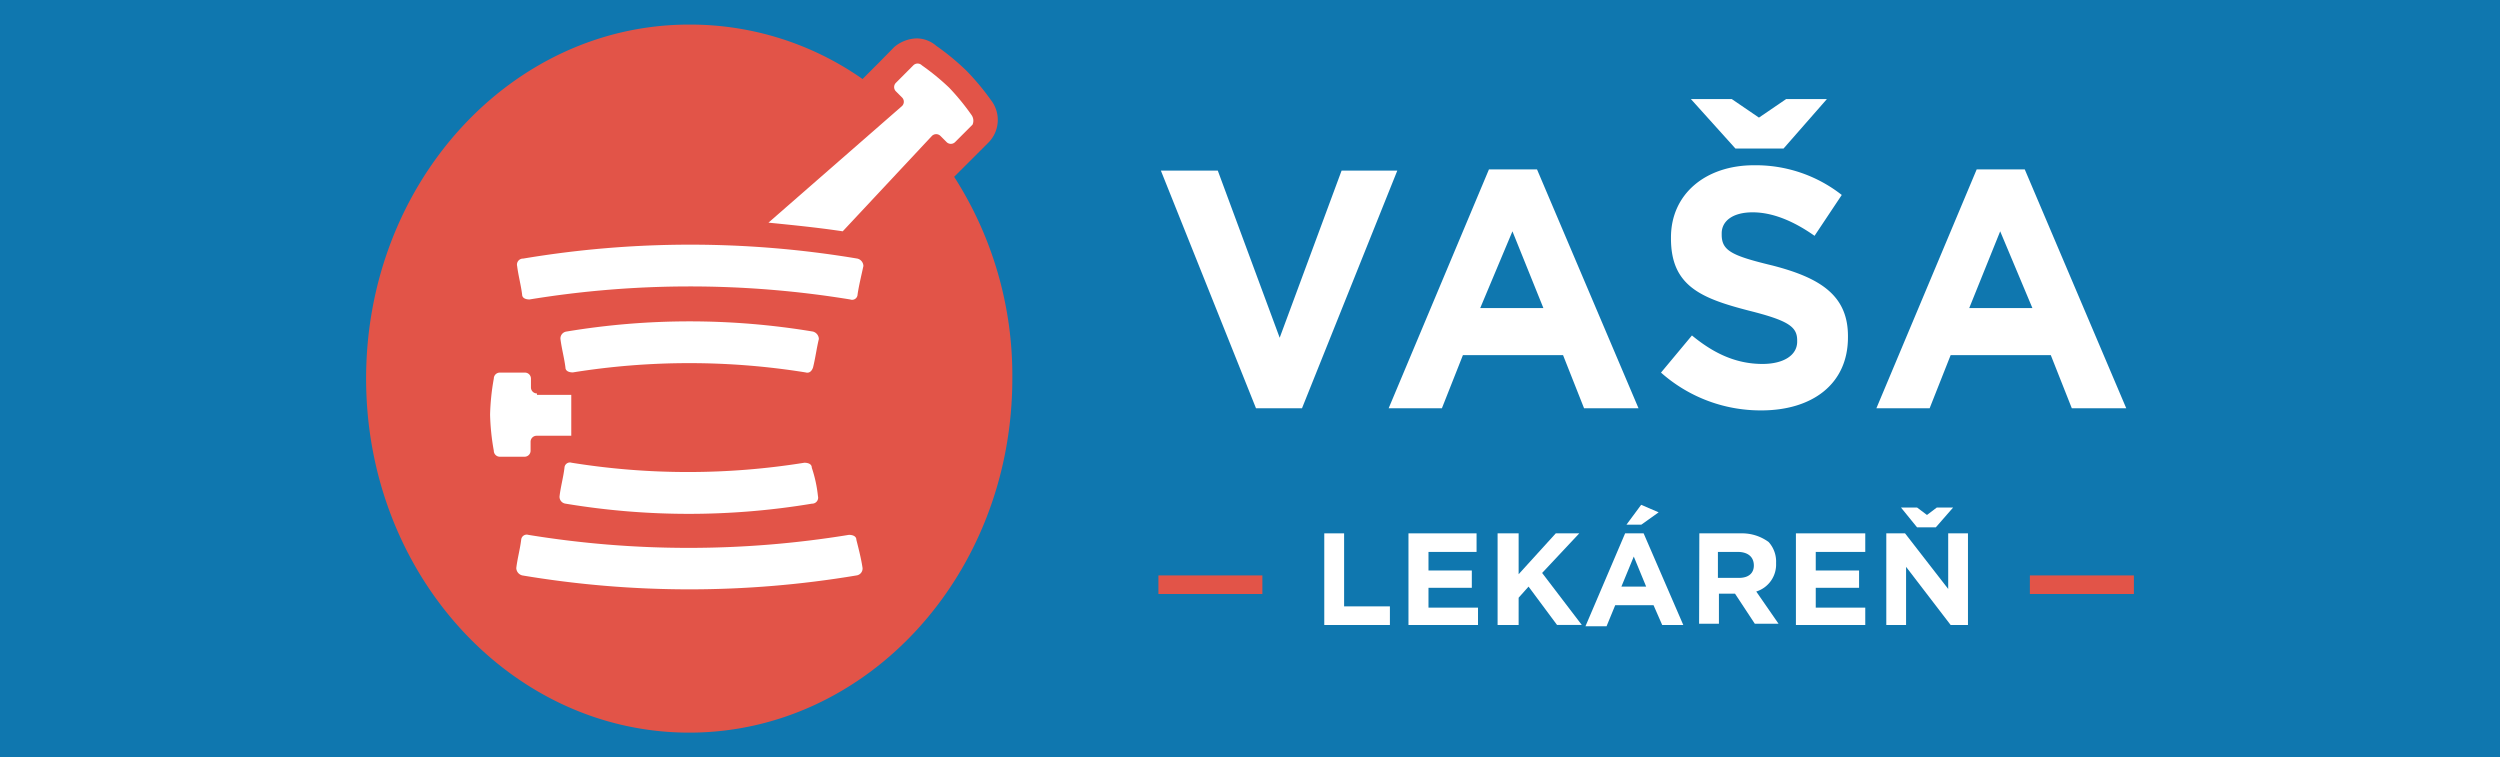 <?xml version="1.0" encoding="UTF-8"?> <svg xmlns="http://www.w3.org/2000/svg" id="Layer_1" data-name="Layer 1" viewBox="0 0 416 126"><defs><style>.cls-1{fill:#0f77af;}.cls-2{fill:#e25448;}.cls-3{fill:#fff;}</style></defs><rect class="cls-1" width="416" height="126"></rect><path class="cls-2" d="M210.06,95.75h-17.3v3.09h17.3Z"></path><path class="cls-3" d="M220.36,88.75h3.3V100.9h7.62V104H220.36Z"></path><path class="cls-3" d="M234.37,88.75H245.7v3.09h-8v3.09h7.21v2.88h-7.21v3.3h8.24V104H234.37Z"></path><path class="cls-3" d="M249.2,88.75h3.5v6.8l6.18-6.8h3.91l-6.18,6.59,6.6,8.65h-4.12l-4.74-6.38-1.65,1.85V104h-3.5Z"></path><path class="cls-3" d="M270.42,88.75h3.08L280.1,104h-3.51l-1.44-3.29h-6.38l-1.44,3.5h-3.51Zm3.5,8.86-2.06-5-2.06,5ZM273.09,84,276,85.25l-2.89,2.06h-2.47Z"></path><path class="cls-3" d="M282.77,88.75h7a7.46,7.46,0,0,1,4.53,1.44,4.86,4.86,0,0,1,1.24,3.5,4.71,4.71,0,0,1-3.3,4.74l3.71,5.36H292l-3.29-5h-2.68v5h-3.3Zm6.6,7.41c1.64,0,2.47-.82,2.47-2.06,0-1.44-1-2.26-2.68-2.26h-3.3v4.32Z"></path><path class="cls-3" d="M298.84,88.75h11.54v3.09h-8.24v3.09h7.21v2.88h-7.21v3.3h8.24V104H298.84Z"></path><path class="cls-3" d="M313.88,88.75H317L324.18,98V88.75h3.29V104h-2.88l-7.42-9.68V104h-3.29Zm8.24-1H319l-2.68-3.3H319l1.65,1.24,1.64-1.24H325Z"></path><path class="cls-2" d="M355.08,95.75H337.77v3.09h17.31Z"></path><path class="cls-3" d="M193.17,28.39h9.47l10.3,27.81,10.3-27.81h9.27L216.65,67.94H209Z"></path><path class="cls-3" d="M247.76,28.19h8l16.89,39.75h-9.06l-3.5-8.85H243.43l-3.5,8.85h-8.86Zm9.06,23.07-5.15-12.77-5.36,12.77Z"></path><path class="cls-3" d="M276.39,62l5.15-6.18c3.5,2.88,7.21,4.74,11.74,4.74,3.5,0,5.77-1.44,5.77-3.71v-.21c0-2.26-1.44-3.29-8-4.94-8-2.06-13-4.12-13-12v-.2c0-7.21,5.76-12,13.8-12a23.16,23.16,0,0,1,14.62,4.94l-4.53,6.8c-3.5-2.47-7-3.91-10.3-3.91s-5.15,1.44-5.15,3.5v.21c0,2.67,1.65,3.5,8.45,5.14,8,2.06,12.56,5,12.56,11.75v.2c0,7.83-6,12.16-14.42,12.16A24.94,24.94,0,0,1,276.39,62Zm20.39-37.28h-8l-7.42-8.24h6.8l4.53,3.09,4.53-3.09H304Z"></path><path class="cls-3" d="M328.92,28.19h8l16.89,39.75h-9.06l-3.5-8.85H324.59l-3.5,8.85h-8.86Zm9.27,23.07-5.36-12.77-5.15,12.77Z"></path><path class="cls-2" d="M158.77,29.42l4.74-4.73,1-1a5.35,5.35,0,0,0,.41-7,41.37,41.37,0,0,0-4.12-4.94,41,41,0,0,0-5-4.12,5,5,0,0,0-3.29-1.24,6,6,0,0,0-3.71,1.44L146,10.68l-.42.41-2.05,2.06a49.94,49.94,0,0,0-28.84-9.06C85,4.09,60.92,30.45,60.92,63s24.1,58.91,53.77,58.91S168.45,95.55,168.45,63A61.15,61.15,0,0,0,158.77,29.42Z"></path><path class="cls-3" d="M142.7,49a.91.91,0,0,1-1.23.83,165.29,165.29,0,0,0-53.36,0c-.61,0-1.23-.21-1.23-.83-.21-1.65-.62-3.09-.83-4.74a1,1,0,0,1,1-1.23,168,168,0,0,1,55.62,0,1.3,1.3,0,0,1,1,1.23C143.32,45.9,142.91,47.55,142.7,49Z"></path><path class="cls-3" d="M143.53,94.52a1.16,1.16,0,0,1-1,1.23,168,168,0,0,1-55.62,0,1.3,1.3,0,0,1-1-1.23c.2-1.65.62-3.09.82-4.74A.92.92,0,0,1,87.91,89a165.22,165.22,0,0,0,53.35,0c.62,0,1.24.21,1.24.83C142.91,91.43,143.32,93.07,143.53,94.52Z"></path><path class="cls-3" d="M135.29,61.15c-.21.61-.62,1-1.24.82a122.13,122.13,0,0,0-38.73,0c-.61,0-1.23-.21-1.23-.82-.21-1.65-.62-3.09-.83-4.74a1.16,1.16,0,0,1,1-1.24,124.82,124.82,0,0,1,41,0,1.32,1.32,0,0,1,1,1.24C135.9,57.85,135.7,59.5,135.29,61.15Z"></path><path class="cls-3" d="M136.11,82.57a1,1,0,0,1-1,1.24,124.75,124.75,0,0,1-41,0,1.15,1.15,0,0,1-1-1.24c.2-1.65.62-3.09.82-4.74A.91.91,0,0,1,95.12,77a122.07,122.07,0,0,0,38.72,0c.62,0,1.24.2,1.24.82A22,22,0,0,1,136.11,82.57Z"></path><path class="cls-3" d="M89.35,65.47a1,1,0,0,1-1-1V63a1,1,0,0,0-1-1H83.17a1,1,0,0,0-1,1,38.81,38.81,0,0,0-.62,6,38.84,38.84,0,0,0,.62,6,1,1,0,0,0,1,1h4.12a1,1,0,0,0,1-1V73.51a1,1,0,0,1,1-1h5.77v-6.8H89.35Z"></path><path class="cls-3" d="M161.65,19.12a39,39,0,0,0-3.71-4.53,39.27,39.27,0,0,0-4.53-3.71,1,1,0,0,0-1.44,0l-2.88,2.89a1,1,0,0,0,0,1.44l1,1a1,1,0,0,1,0,1.44L127.87,37.05c4.12.41,8.24.82,12.36,1.44l14.83-15.86a1,1,0,0,1,1.44,0l1,1a1,1,0,0,0,1.44,0l2.89-2.89A1.64,1.64,0,0,0,161.65,19.12Z"></path></svg> 